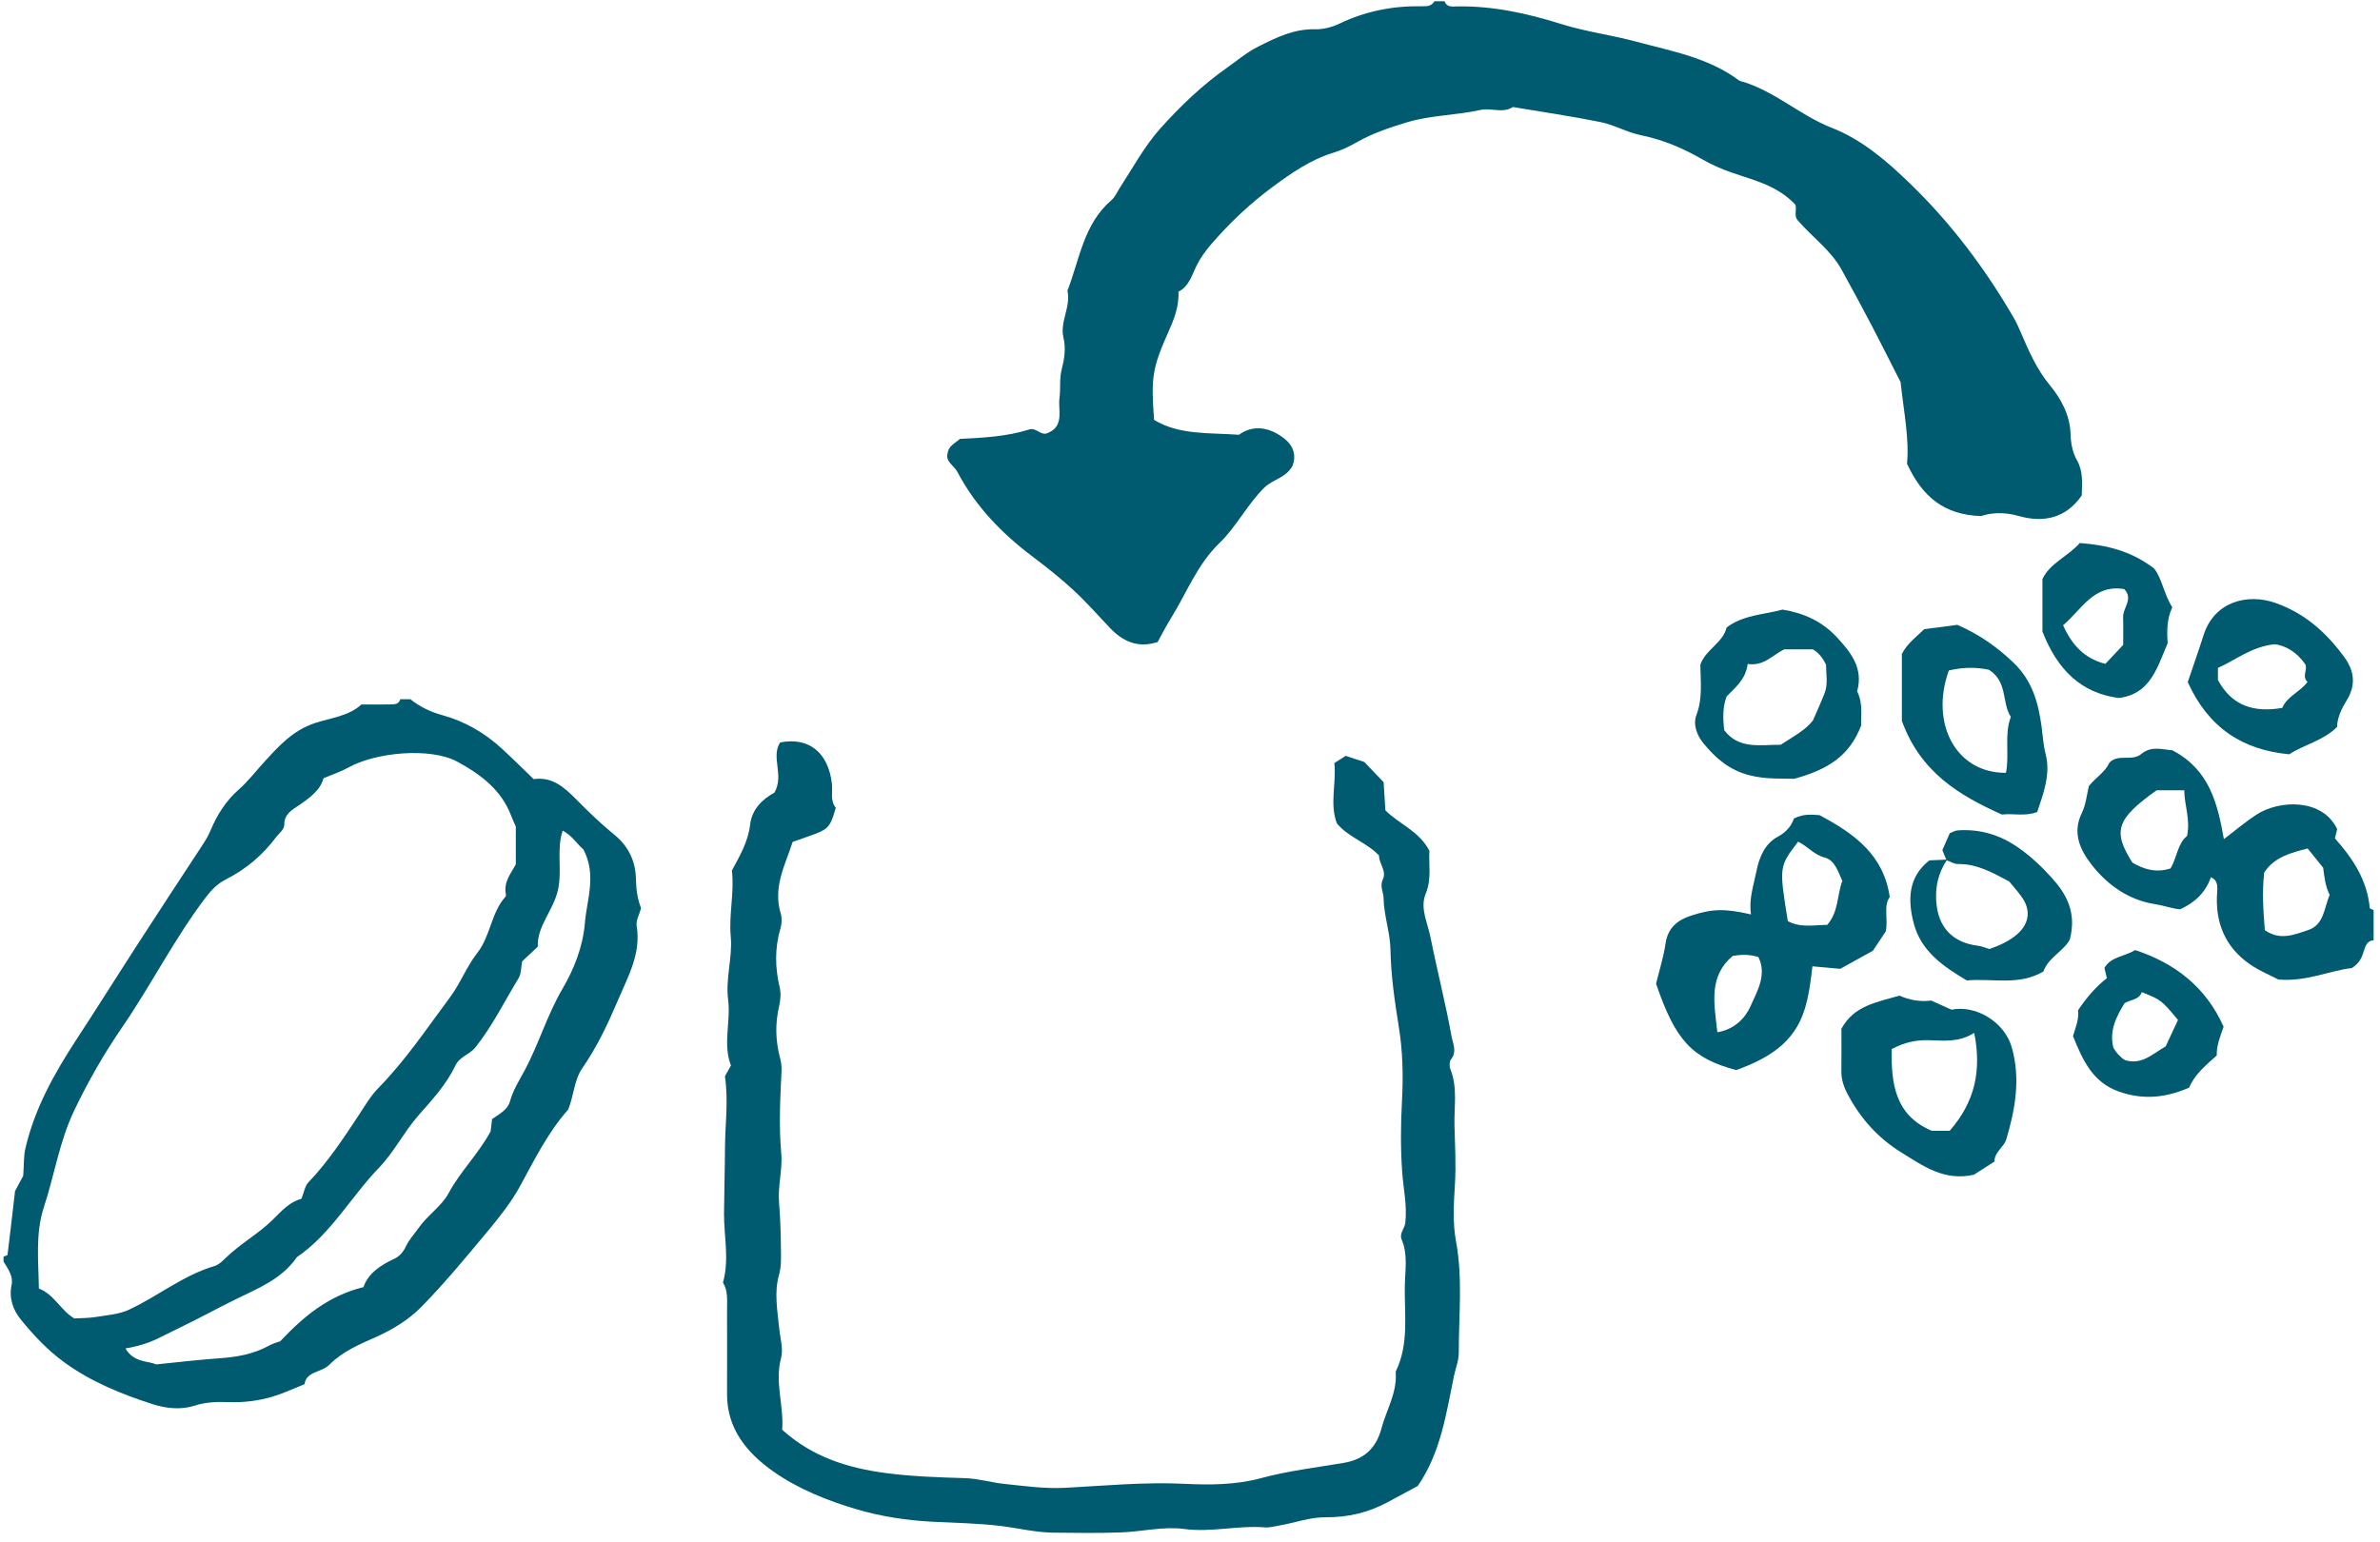<svg style="fill-rule:evenodd;clip-rule:evenodd;stroke-linejoin:round;stroke-miterlimit:2;" xml:space="preserve" xmlns:xlink="http://www.w3.org/1999/xlink" xmlns="http://www.w3.org/2000/svg" version="1.1" viewBox="0 0 196 127" height="100%" width="100%">
    <g transform="matrix(1,0,0,1,-3596.35,-1238.23)">
        <g transform="matrix(4.167,0,0,4.167,0,0)">
            <g transform="matrix(1,0,0,1,874.175,322.423)">
                <path style="fill:rgb(0,90,112);fill-rule:nonzero;" d="M0,-8.853C-0.127,-8.469 -0.005,-8.075 -0.093,-7.68C-0.184,-7.272 -0.508,-6.97 -0.492,-6.56C-0.607,-6.452 -0.702,-6.362 -0.8,-6.27C-0.823,-6.156 -0.817,-6.027 -0.872,-5.935C-1.151,-5.478 -1.386,-4.994 -1.723,-4.571C-1.839,-4.425 -2.034,-4.39 -2.119,-4.211C-2.297,-3.84 -2.572,-3.538 -2.843,-3.233C-3.133,-2.906 -3.325,-2.506 -3.631,-2.189C-4.186,-1.612 -4.576,-0.885 -5.254,-0.421C-5.556,0.019 -6.034,0.198 -6.485,0.422C-6.806,0.581 -7.121,0.752 -7.442,0.91C-7.627,1.001 -7.811,1.092 -7.994,1.182C-8.2,1.284 -8.407,1.341 -8.641,1.382C-8.473,1.673 -8.17,1.626 -8.038,1.698C-7.565,1.648 -7.174,1.605 -6.789,1.577C-6.437,1.552 -6.113,1.496 -5.805,1.327C-5.721,1.28 -5.624,1.256 -5.583,1.241C-5.109,0.739 -4.626,0.341 -3.937,0.17C-3.845,-0.101 -3.603,-0.262 -3.328,-0.39C-3.222,-0.44 -3.149,-0.526 -3.097,-0.637C-3.036,-0.768 -2.934,-0.876 -2.852,-0.993C-2.674,-1.249 -2.391,-1.431 -2.255,-1.685C-2.023,-2.119 -1.67,-2.454 -1.424,-2.909C-1.416,-2.969 -1.405,-3.066 -1.395,-3.152C-1.245,-3.256 -1.087,-3.335 -1.04,-3.506C-0.979,-3.725 -0.862,-3.909 -0.755,-4.107C-0.472,-4.632 -0.308,-5.21 0.001,-5.735C0.224,-6.114 0.401,-6.563 0.439,-7.023C0.477,-7.496 0.677,-7.975 0.409,-8.483C0.288,-8.581 0.187,-8.758 0,-8.853M-9.651,0.789C-9.516,0.781 -9.372,0.784 -9.231,0.761C-9.007,0.724 -8.768,0.709 -8.568,0.615C-7.998,0.349 -7.502,-0.062 -6.887,-0.245C-6.793,-0.273 -6.723,-0.346 -6.65,-0.416C-6.366,-0.691 -6.01,-0.886 -5.733,-1.159C-5.556,-1.333 -5.403,-1.512 -5.163,-1.576C-5.113,-1.698 -5.096,-1.827 -5.024,-1.902C-4.641,-2.303 -4.34,-2.76 -4.035,-3.221C-3.916,-3.401 -3.804,-3.6 -3.641,-3.767C-3.106,-4.311 -2.682,-4.948 -2.227,-5.558C-2.022,-5.833 -1.899,-6.165 -1.692,-6.429C-1.423,-6.77 -1.417,-7.228 -1.129,-7.549C-1.12,-7.559 -1.119,-7.581 -1.122,-7.597C-1.173,-7.847 -1.006,-8.028 -0.926,-8.188L-0.926,-8.933C-0.957,-9.004 -0.992,-9.079 -1.021,-9.155C-1.216,-9.668 -1.638,-9.976 -2.084,-10.217C-2.617,-10.504 -3.696,-10.402 -4.234,-10.101C-4.374,-10.023 -4.53,-9.972 -4.727,-9.888C-4.786,-9.658 -4.993,-9.504 -5.215,-9.353C-5.341,-9.268 -5.503,-9.181 -5.501,-8.98C-5.5,-8.871 -5.597,-8.813 -5.655,-8.735C-5.922,-8.376 -6.255,-8.092 -6.652,-7.891C-6.823,-7.805 -6.945,-7.678 -7.054,-7.534C-7.674,-6.716 -8.136,-5.796 -8.717,-4.95C-9.068,-4.439 -9.383,-3.887 -9.655,-3.318C-9.946,-2.71 -10.044,-2.043 -10.253,-1.41C-10.424,-0.889 -10.359,-0.339 -10.352,0.197C-10.045,0.317 -9.92,0.631 -9.651,0.789M-3.01,-11.451C-2.82,-11.3 -2.616,-11.2 -2.373,-11.134C-1.931,-11.013 -1.532,-10.78 -1.191,-10.464C-0.986,-10.275 -0.788,-10.078 -0.573,-9.871C-0.211,-9.924 0.029,-9.713 0.264,-9.475C0.505,-9.231 0.754,-8.99 1.02,-8.773C1.31,-8.537 1.444,-8.239 1.449,-7.877C1.452,-7.678 1.483,-7.487 1.55,-7.322C1.514,-7.189 1.444,-7.072 1.462,-6.97C1.555,-6.428 1.289,-5.964 1.096,-5.509C0.901,-5.05 0.685,-4.585 0.393,-4.166C0.223,-3.922 0.221,-3.608 0.108,-3.338C-0.296,-2.885 -0.558,-2.344 -0.847,-1.818C-1.018,-1.505 -1.246,-1.219 -1.475,-0.943C-1.901,-0.431 -2.326,0.085 -2.792,0.56C-3.038,0.811 -3.351,1.004 -3.683,1.153C-4.011,1.299 -4.347,1.438 -4.607,1.701C-4.765,1.861 -5.069,1.831 -5.101,2.088C-5.334,2.181 -5.527,2.273 -5.729,2.333C-6.012,2.418 -6.304,2.454 -6.604,2.443C-6.83,2.435 -7.051,2.44 -7.282,2.515C-7.541,2.598 -7.833,2.571 -8.108,2.482C-8.719,2.285 -9.309,2.046 -9.835,1.667C-10.173,1.424 -10.457,1.122 -10.714,0.804C-10.856,0.628 -10.948,0.393 -10.891,0.128C-10.854,-0.039 -10.959,-0.192 -11.05,-0.334L-11.05,-0.433C-11.023,-0.446 -10.973,-0.455 -10.971,-0.47C-10.92,-0.876 -10.875,-1.283 -10.823,-1.728C-10.773,-1.822 -10.704,-1.951 -10.661,-2.031C-10.645,-2.252 -10.654,-2.42 -10.617,-2.578C-10.433,-3.365 -10.045,-4.058 -9.607,-4.728C-9.215,-5.326 -8.836,-5.933 -8.448,-6.533C-8.018,-7.198 -7.584,-7.86 -7.149,-8.522C-7.078,-8.631 -7.01,-8.733 -6.958,-8.859C-6.834,-9.16 -6.653,-9.444 -6.407,-9.66C-6.21,-9.833 -6.058,-10.037 -5.884,-10.226C-5.605,-10.53 -5.333,-10.832 -4.9,-10.978C-4.584,-11.084 -4.225,-11.114 -3.979,-11.347C-3.77,-11.347 -3.588,-11.343 -3.406,-11.348C-3.328,-11.35 -3.237,-11.345 -3.209,-11.451L-3.01,-11.451Z"></path>
            </g>
        </g>
        <g transform="matrix(4.167,0,0,4.167,0,0)">
            <g transform="matrix(1,0,0,1,878.361,326.354)">
                <path style="fill:rgb(0,90,112);fill-rule:nonzero;" d="M0,-13.536C0.197,-13.889 -0.076,-14.231 0.111,-14.527C0.68,-14.639 1.063,-14.328 1.135,-13.713C1.153,-13.552 1.096,-13.379 1.212,-13.235C1.071,-12.761 1.076,-12.818 0.359,-12.561C0.217,-12.115 -0.036,-11.671 0.124,-11.144C0.151,-11.054 0.145,-10.942 0.118,-10.851C0.004,-10.463 0.01,-10.078 0.103,-9.686C0.131,-9.569 0.12,-9.433 0.092,-9.314C0.01,-8.969 0.021,-8.63 0.11,-8.29C0.131,-8.211 0.143,-8.127 0.14,-8.046C0.114,-7.498 0.084,-6.954 0.134,-6.403C0.163,-6.083 0.061,-5.761 0.091,-5.42C0.117,-5.117 0.125,-4.8 0.128,-4.488C0.13,-4.324 0.136,-4.168 0.089,-4.001C-0.01,-3.653 0.06,-3.289 0.094,-2.94C0.114,-2.747 0.178,-2.536 0.13,-2.359C0,-1.878 0.19,-1.419 0.152,-0.943C0.74,-0.408 1.44,-0.186 2.199,-0.086C2.722,-0.017 3.246,-0.001 3.771,0.015C4.031,0.023 4.288,0.103 4.548,0.129C4.945,0.171 5.342,0.227 5.744,0.206C6.532,0.164 7.315,0.088 8.112,0.127C8.603,0.151 9.117,0.15 9.619,0.014C10.15,-0.13 10.704,-0.194 11.249,-0.287C11.645,-0.354 11.889,-0.568 11.995,-0.965C12.091,-1.327 12.299,-1.658 12.279,-2.051C12.278,-2.067 12.275,-2.086 12.282,-2.1C12.54,-2.636 12.45,-3.211 12.457,-3.772C12.461,-4.081 12.524,-4.399 12.395,-4.702C12.344,-4.822 12.454,-4.916 12.467,-5.031C12.506,-5.369 12.43,-5.701 12.406,-6.03C12.372,-6.508 12.376,-6.975 12.402,-7.451C12.428,-7.932 12.417,-8.424 12.34,-8.897C12.258,-9.407 12.184,-9.916 12.174,-10.43C12.168,-10.777 12.043,-11.103 12.038,-11.451C12.036,-11.569 11.958,-11.683 12.023,-11.82C12.104,-11.987 11.947,-12.128 11.948,-12.291C11.709,-12.549 11.352,-12.645 11.116,-12.925C10.967,-13.313 11.108,-13.72 11.065,-14.12C11.148,-14.172 11.217,-14.215 11.29,-14.262C11.411,-14.222 11.533,-14.182 11.657,-14.141C11.782,-14.011 11.907,-13.88 12.038,-13.743C12.05,-13.56 12.061,-13.381 12.074,-13.185C12.34,-12.916 12.742,-12.777 12.944,-12.384C12.926,-12.117 12.992,-11.831 12.87,-11.537C12.752,-11.252 12.91,-10.957 12.966,-10.672C13.096,-10.019 13.263,-9.373 13.381,-8.718C13.405,-8.585 13.494,-8.418 13.372,-8.265C13.339,-8.223 13.334,-8.129 13.356,-8.075C13.505,-7.709 13.429,-7.328 13.439,-6.953C13.449,-6.567 13.472,-6.182 13.448,-5.794C13.425,-5.42 13.401,-5.033 13.469,-4.669C13.605,-3.935 13.523,-3.205 13.524,-2.472C13.524,-2.302 13.46,-2.156 13.429,-2.005C13.275,-1.259 13.168,-0.491 12.714,0.169C12.519,0.274 12.318,0.382 12.116,0.491C11.735,0.697 11.324,0.792 10.893,0.788C10.578,0.785 10.286,0.899 9.981,0.95C9.885,0.966 9.788,0.996 9.691,0.988C9.159,0.945 8.635,1.092 8.093,1.019C7.685,0.965 7.256,1.074 6.836,1.088C6.391,1.103 5.945,1.098 5.499,1.092C5.155,1.087 4.818,1.003 4.478,0.961C4.022,0.905 3.57,0.9 3.116,0.876C2.614,0.85 2.103,0.772 1.622,0.63C1.045,0.459 0.469,0.23 -0.024,-0.118C-0.534,-0.478 -0.94,-0.952 -0.937,-1.645C-0.935,-2.206 -0.937,-2.768 -0.937,-3.329C-0.937,-3.51 -0.918,-3.694 -1.018,-3.85C-0.889,-4.311 -0.999,-4.761 -0.997,-5.211C-0.994,-5.645 -0.98,-6.083 -0.978,-6.52C-0.976,-6.972 -0.907,-7.424 -0.979,-7.929C-0.959,-7.964 -0.913,-8.048 -0.86,-8.142C-1.025,-8.564 -0.86,-9.009 -0.916,-9.442C-0.97,-9.866 -0.826,-10.277 -0.864,-10.689C-0.905,-11.13 -0.789,-11.56 -0.842,-11.995C-0.684,-12.288 -0.52,-12.567 -0.481,-12.903C-0.446,-13.203 -0.245,-13.402 0,-13.536"></path>
            </g>
        </g>
        <g transform="matrix(4.167,0,0,4.167,0,0)">
            <g transform="matrix(1,0,0,1,891.603,309.969)">
                <path style="fill:rgb(0,90,112);fill-rule:nonzero;" d="M0,-12.793C0.045,-12.667 0.157,-12.689 0.25,-12.691C0.961,-12.703 1.64,-12.552 2.316,-12.34C2.797,-12.19 3.303,-12.125 3.791,-11.994C4.495,-11.804 5.226,-11.677 5.831,-11.22C6.504,-11.04 7.012,-10.541 7.656,-10.29C8.254,-10.056 8.746,-9.63 9.207,-9.183C10.015,-8.401 10.683,-7.51 11.247,-6.541C11.305,-6.442 11.351,-6.336 11.396,-6.231C11.552,-5.871 11.703,-5.52 11.962,-5.205C12.181,-4.94 12.362,-4.616 12.373,-4.234C12.378,-4.058 12.41,-3.876 12.502,-3.714C12.623,-3.501 12.601,-3.269 12.594,-3.025C12.284,-2.576 11.842,-2.477 11.342,-2.62C11.058,-2.701 10.795,-2.683 10.605,-2.617C9.869,-2.639 9.441,-3.004 9.14,-3.652C9.189,-4.138 9.075,-4.686 9.014,-5.263C8.833,-5.617 8.645,-5.997 8.448,-6.373C8.252,-6.747 8.051,-7.118 7.847,-7.488C7.636,-7.871 7.275,-8.123 6.982,-8.461C6.894,-8.553 6.976,-8.706 6.928,-8.779C6.562,-9.161 6.101,-9.257 5.674,-9.407C5.472,-9.478 5.278,-9.562 5.099,-9.666C4.713,-9.889 4.314,-10.058 3.874,-10.147C3.605,-10.203 3.355,-10.349 3.086,-10.404C2.511,-10.521 1.93,-10.605 1.351,-10.702C1.148,-10.569 0.924,-10.693 0.704,-10.643C0.227,-10.537 -0.274,-10.542 -0.745,-10.399C-1.079,-10.298 -1.418,-10.184 -1.72,-10.014C-1.877,-9.925 -2.02,-9.852 -2.196,-9.799C-2.64,-9.666 -3.024,-9.398 -3.392,-9.127C-3.836,-8.8 -4.239,-8.42 -4.604,-7.998C-4.723,-7.859 -4.822,-7.726 -4.903,-7.561C-4.994,-7.376 -5.05,-7.156 -5.257,-7.053C-5.247,-6.765 -5.337,-6.525 -5.447,-6.28C-5.783,-5.528 -5.8,-5.351 -5.74,-4.518C-5.241,-4.217 -4.672,-4.267 -4.063,-4.224C-3.797,-4.417 -3.477,-4.391 -3.169,-4.151C-2.977,-4.001 -2.928,-3.808 -3.004,-3.609C-3.136,-3.369 -3.391,-3.346 -3.561,-3.179C-3.9,-2.844 -4.112,-2.408 -4.443,-2.089C-4.894,-1.654 -5.097,-1.091 -5.413,-0.587C-5.508,-0.435 -5.588,-0.274 -5.669,-0.127C-6.066,0 -6.36,-0.141 -6.616,-0.41C-6.854,-0.662 -7.084,-0.923 -7.339,-1.158C-7.591,-1.39 -7.861,-1.605 -8.135,-1.811C-8.747,-2.271 -9.268,-2.808 -9.627,-3.49C-9.693,-3.616 -9.864,-3.689 -9.822,-3.853C-9.803,-4.004 -9.684,-4.047 -9.577,-4.142C-9.13,-4.164 -8.658,-4.186 -8.205,-4.329C-8.061,-4.375 -7.972,-4.181 -7.823,-4.267C-7.511,-4.406 -7.641,-4.723 -7.609,-4.952C-7.584,-5.134 -7.615,-5.324 -7.564,-5.523C-7.514,-5.717 -7.479,-5.931 -7.531,-6.144C-7.606,-6.459 -7.38,-6.752 -7.452,-7.07C-7.212,-7.69 -7.133,-8.387 -6.586,-8.858C-6.508,-8.925 -6.473,-9.018 -6.42,-9.1C-6.162,-9.496 -5.934,-9.921 -5.623,-10.271C-5.224,-10.718 -4.785,-11.138 -4.29,-11.485C-4.09,-11.626 -3.904,-11.786 -3.679,-11.898C-3.318,-12.079 -2.973,-12.251 -2.546,-12.239C-2.411,-12.236 -2.229,-12.276 -2.076,-12.35C-1.567,-12.596 -1.023,-12.703 -0.458,-12.694C-0.357,-12.692 -0.258,-12.689 -0.199,-12.793L0,-12.793Z"></path>
            </g>
        </g>
        <g transform="matrix(4.167,0,0,4.167,0,0)">
            <g transform="matrix(1,0,0,1,906.278,314.768)">
                <path style="fill:rgb(0,90,112);fill-rule:nonzero;" d="M0,-1.092C0.069,-1.423 -0.053,-1.697 -0.055,-1.996L-0.602,-1.996C-1.396,-1.427 -1.477,-1.193 -1.081,-0.567C-0.849,-0.428 -0.607,-0.361 -0.326,-0.451C-0.199,-0.666 -0.186,-0.948 0,-1.092M1.524,-0.369C1.48,0.02 1.508,0.398 1.537,0.769C1.84,0.983 2.125,0.856 2.394,0.767C2.705,0.663 2.705,0.344 2.818,0.071C2.734,-0.094 2.712,-0.289 2.69,-0.465C2.587,-0.593 2.496,-0.706 2.383,-0.846C2.051,-0.758 1.725,-0.679 1.524,-0.369M3.687,0.969C3.564,0.975 3.526,1.078 3.499,1.165C3.458,1.294 3.42,1.417 3.254,1.519C2.817,1.567 2.364,1.792 1.805,1.745C1.652,1.664 1.437,1.577 1.25,1.449C0.749,1.106 0.549,0.611 0.595,0.015C0.601,-0.071 0.605,-0.149 0.553,-0.219C0.535,-0.244 0.502,-0.257 0.473,-0.278C0.369,0.011 0.174,0.215 -0.137,0.357C-0.285,0.346 -0.456,0.283 -0.632,0.255C-1.159,0.174 -1.582,-0.13 -1.896,-0.537C-2.109,-0.815 -2.273,-1.152 -2.081,-1.543C-1.997,-1.714 -1.981,-1.917 -1.94,-2.08C-1.797,-2.255 -1.617,-2.358 -1.535,-2.541C-1.356,-2.727 -1.09,-2.557 -0.902,-2.715C-0.702,-2.884 -0.463,-2.795 -0.292,-2.787C0.442,-2.405 0.602,-1.738 0.728,-1.03C0.953,-1.201 1.149,-1.368 1.363,-1.509C1.822,-1.811 2.678,-1.839 2.967,-1.227C2.955,-1.177 2.939,-1.116 2.922,-1.046C3.272,-0.653 3.561,-0.222 3.61,0.329C3.612,0.346 3.66,0.358 3.687,0.373L3.687,0.969Z"></path>
            </g>
        </g>
        <g transform="matrix(4.167,0,0,4.167,0,0)">
            <g transform="matrix(1,0,0,1,896.996,313.974)">
                <path style="fill:rgb(0,90,112);fill-rule:nonzero;" d="M0,3.581C0.351,3.523 0.558,3.285 0.654,3.068C0.783,2.776 0.985,2.446 0.81,2.094C0.629,2.038 0.467,2.045 0.303,2.072C-0.171,2.472 -0.07,2.987 0,3.581M1.392,1.385C1.654,1.524 1.915,1.458 2.17,1.459C2.397,1.203 2.363,0.874 2.469,0.589C2.383,0.401 2.319,0.179 2.121,0.128C1.906,0.072 1.776,-0.101 1.595,-0.186C1.218,0.308 1.218,0.308 1.392,1.385M2.019,-0.71C2.722,-0.335 3.285,0.08 3.406,0.907C3.276,1.09 3.38,1.347 3.327,1.588C3.247,1.709 3.165,1.832 3.073,1.97C2.872,2.081 2.657,2.2 2.428,2.327C2.25,2.311 2.063,2.295 1.878,2.278C1.77,3.229 1.649,3.875 0.371,4.329C-0.493,4.095 -0.822,3.763 -1.212,2.622C-1.148,2.359 -1.064,2.095 -1.024,1.824C-0.979,1.517 -0.787,1.363 -0.526,1.278C-0.088,1.135 0.149,1.136 0.665,1.252C0.617,0.95 0.717,0.677 0.772,0.396C0.828,0.116 0.94,-0.15 1.199,-0.287C1.373,-0.38 1.47,-0.513 1.512,-0.644C1.718,-0.748 1.883,-0.716 2.019,-0.71"></path>
            </g>
        </g>
        <g transform="matrix(4.167,0,0,4.167,0,0)">
            <g transform="matrix(1,0,0,1,901.587,317.834)">
                <path style="fill:rgb(0,90,112);fill-rule:nonzero;" d="M0,1.669C0.501,1.094 0.632,0.48 0.485,-0.267C0.178,-0.072 -0.121,-0.114 -0.414,-0.122C-0.667,-0.128 -0.9,-0.078 -1.148,0.054C-1.156,0.73 -1.085,1.359 -0.355,1.669L0,1.669ZM0.035,-0.725C0.537,-0.825 1.086,-0.465 1.224,0.01C1.405,0.634 1.296,1.24 1.119,1.837C1.073,1.992 0.879,2.092 0.886,2.276C0.727,2.377 0.589,2.466 0.479,2.537C-0.11,2.672 -0.533,2.358 -0.962,2.093C-1.415,1.813 -1.764,1.424 -2.015,0.949C-2.094,0.8 -2.145,0.65 -2.141,0.479C-2.137,0.199 -2.14,-0.081 -2.14,-0.348C-1.891,-0.807 -1.439,-0.872 -0.993,-1.003C-0.803,-0.917 -0.58,-0.875 -0.367,-0.906C-0.228,-0.843 -0.108,-0.789 0.035,-0.725"></path>
            </g>
        </g>
        <g transform="matrix(4.167,0,0,4.167,0,0)">
            <g transform="matrix(1,0,0,1,897.595,311.49)">
                <path style="fill:rgb(0,90,112);fill-rule:nonzero;" d="M0,-1.215C-0.044,-0.891 -0.256,-0.745 -0.418,-0.571C-0.497,-0.354 -0.491,-0.137 -0.464,0.095C-0.169,0.483 0.257,0.378 0.651,0.383C0.893,0.224 1.143,0.096 1.291,-0.101C1.378,-0.302 1.453,-0.465 1.518,-0.632C1.593,-0.822 1.547,-1.02 1.549,-1.199C1.482,-1.335 1.403,-1.438 1.287,-1.503L0.719,-1.503C0.481,-1.382 0.314,-1.167 0,-1.215M2.243,-0.001C2.007,0.621 1.561,0.878 0.917,1.056C0.706,1.044 0.372,1.074 0.025,0.983C-0.374,0.878 -0.643,0.638 -0.88,0.347C-1,0.199 -1.087,-0.016 -1.012,-0.21C-0.889,-0.533 -0.931,-0.86 -0.936,-1.197C-0.84,-1.497 -0.488,-1.629 -0.417,-1.935C-0.084,-2.188 0.318,-2.187 0.688,-2.289C1.103,-2.222 1.465,-2.061 1.76,-1.745C2.045,-1.438 2.289,-1.129 2.163,-0.674C2.286,-0.426 2.233,-0.16 2.243,-0.001"></path>
            </g>
        </g>
        <g transform="matrix(4.167,0,0,4.167,0,0)">
            <g transform="matrix(1,0,0,1,902.362,312.406)">
                <path style="fill:rgb(0,90,112);fill-rule:nonzero;" d="M0,-2.016C-0.273,-2.075 -0.54,-2.062 -0.792,-2.001C-1.169,-0.956 -0.651,0.029 0.337,0.021C0.41,-0.34 0.299,-0.727 0.433,-1.086C0.25,-1.365 0.377,-1.779 0,-2.016M-1.72,-1.006L-1.72,-2.329C-1.613,-2.538 -1.437,-2.663 -1.278,-2.818C-1.055,-2.848 -0.831,-2.877 -0.624,-2.904C-0.198,-2.718 0.158,-2.47 0.485,-2.157C0.858,-1.801 0.979,-1.359 1.042,-0.883C1.065,-0.705 1.075,-0.53 1.121,-0.351C1.223,0.045 1.081,0.42 0.955,0.795C0.719,0.888 0.486,0.819 0.257,0.846C-0.584,0.469 -1.351,0.013 -1.72,-1.006"></path>
            </g>
        </g>
        <g transform="matrix(4.167,0,0,4.167,0,0)">
            <g transform="matrix(1,0,0,1,906.888,310.35)">
                <path style="fill:rgb(0,90,112);fill-rule:nonzero;" d="M0,0.243C0.278,0.756 0.712,0.89 1.272,0.794C1.367,0.564 1.623,0.479 1.771,0.281C1.652,0.171 1.781,0.028 1.726,-0.069C1.554,-0.318 1.33,-0.437 1.125,-0.465C0.658,-0.417 0.356,-0.152 0,0.003L0,0.243ZM-0.596,0.284C-0.49,-0.031 -0.382,-0.335 -0.284,-0.642C-0.067,-1.327 0.606,-1.468 1.133,-1.282C1.715,-1.078 2.132,-0.705 2.492,-0.218C2.713,0.082 2.72,0.359 2.545,0.645C2.44,0.816 2.36,0.985 2.354,1.171C2.074,1.449 1.703,1.516 1.41,1.711C0.476,1.624 -0.192,1.178 -0.596,0.284"></path>
            </g>
        </g>
        <g transform="matrix(4.167,0,0,4.167,0,0)">
            <g transform="matrix(1,0,0,1,905.044,317.847)">
                <path style="fill:rgb(0,90,112);fill-rule:nonzero;" d="M0,-0.867C-0.172,-0.591 -0.306,-0.315 -0.221,0.018C-0.162,0.115 -0.088,0.202 0.009,0.26C0.348,0.361 0.562,0.126 0.811,-0.012C0.896,-0.194 0.978,-0.369 1.055,-0.535C0.725,-0.929 0.725,-0.929 0.34,-1.085C0.285,-0.931 0.116,-0.937 0,-0.867M1.956,-0.401C1.889,-0.207 1.813,-0.025 1.821,0.167C1.6,0.364 1.383,0.543 1.276,0.802C0.808,1.008 0.355,1.049 -0.12,0.878C-0.625,0.697 -0.825,0.273 -1.02,-0.216C-0.98,-0.361 -0.895,-0.543 -0.921,-0.725C-0.753,-0.975 -0.573,-1.188 -0.35,-1.361C-0.368,-1.436 -0.383,-1.5 -0.399,-1.564C-0.27,-1.787 -0.009,-1.785 0.21,-1.916C0.993,-1.657 1.605,-1.189 1.956,-0.401"></path>
            </g>
        </g>
        <g transform="matrix(4.167,0,0,4.167,0,0)">
            <g transform="matrix(1,0,0,1,901.523,316.02)">
                <path style="fill:rgb(0,90,112);fill-rule:nonzero;" d="M0,-1.866C-0.024,-1.926 -0.048,-1.985 -0.081,-2.065C-0.035,-2.17 0.017,-2.288 0.066,-2.4C0.129,-2.423 0.173,-2.452 0.219,-2.455C0.658,-2.486 1.049,-2.372 1.416,-2.117C1.664,-1.945 1.877,-1.743 2.075,-1.525C2.37,-1.2 2.578,-0.834 2.438,-0.298C2.33,-0.081 2.011,0.059 1.915,0.335C1.427,0.62 0.924,0.465 0.402,0.511C-0.043,0.247 -0.5,-0.057 -0.646,-0.615C-0.762,-1.061 -0.769,-1.526 -0.337,-1.862C-0.216,-1.867 -0.101,-1.872 0.014,-1.878C-0.158,-1.623 -0.225,-1.345 -0.201,-1.038C-0.163,-0.539 0.121,-0.236 0.622,-0.175C0.701,-0.165 0.777,-0.131 0.848,-0.11C1.031,-0.173 1.208,-0.251 1.364,-0.374C1.615,-0.573 1.68,-0.839 1.513,-1.101C1.434,-1.225 1.33,-1.333 1.24,-1.445C0.919,-1.615 0.607,-1.796 0.227,-1.79C0.152,-1.789 0.076,-1.84 0,-1.866"></path>
            </g>
        </g>
        <g transform="matrix(4.167,0,0,4.167,0,0)">
            <g transform="matrix(1,0,0,1,903.828,309.323)">
                <path style="fill:rgb(0,90,112);fill-rule:nonzero;" d="M0,0.187C0.171,0.57 0.418,0.846 0.836,0.95C0.959,0.818 1.071,0.699 1.188,0.575C1.188,0.389 1.192,0.208 1.186,0.027C1.18,-0.157 1.395,-0.331 1.209,-0.527C0.604,-0.631 0.367,-0.12 0,0.187M2.067,0.541C1.853,1.047 1.717,1.55 1.099,1.625C0.36,1.528 -0.11,1.074 -0.408,0.312L-0.408,-0.725C-0.263,-1.04 0.097,-1.173 0.33,-1.438C0.862,-1.398 1.346,-1.282 1.8,-0.934C1.956,-0.733 1.993,-0.428 2.158,-0.166C2.05,0.06 2.05,0.305 2.067,0.541"></path>
            </g>
        </g>
    </g>
</svg>
